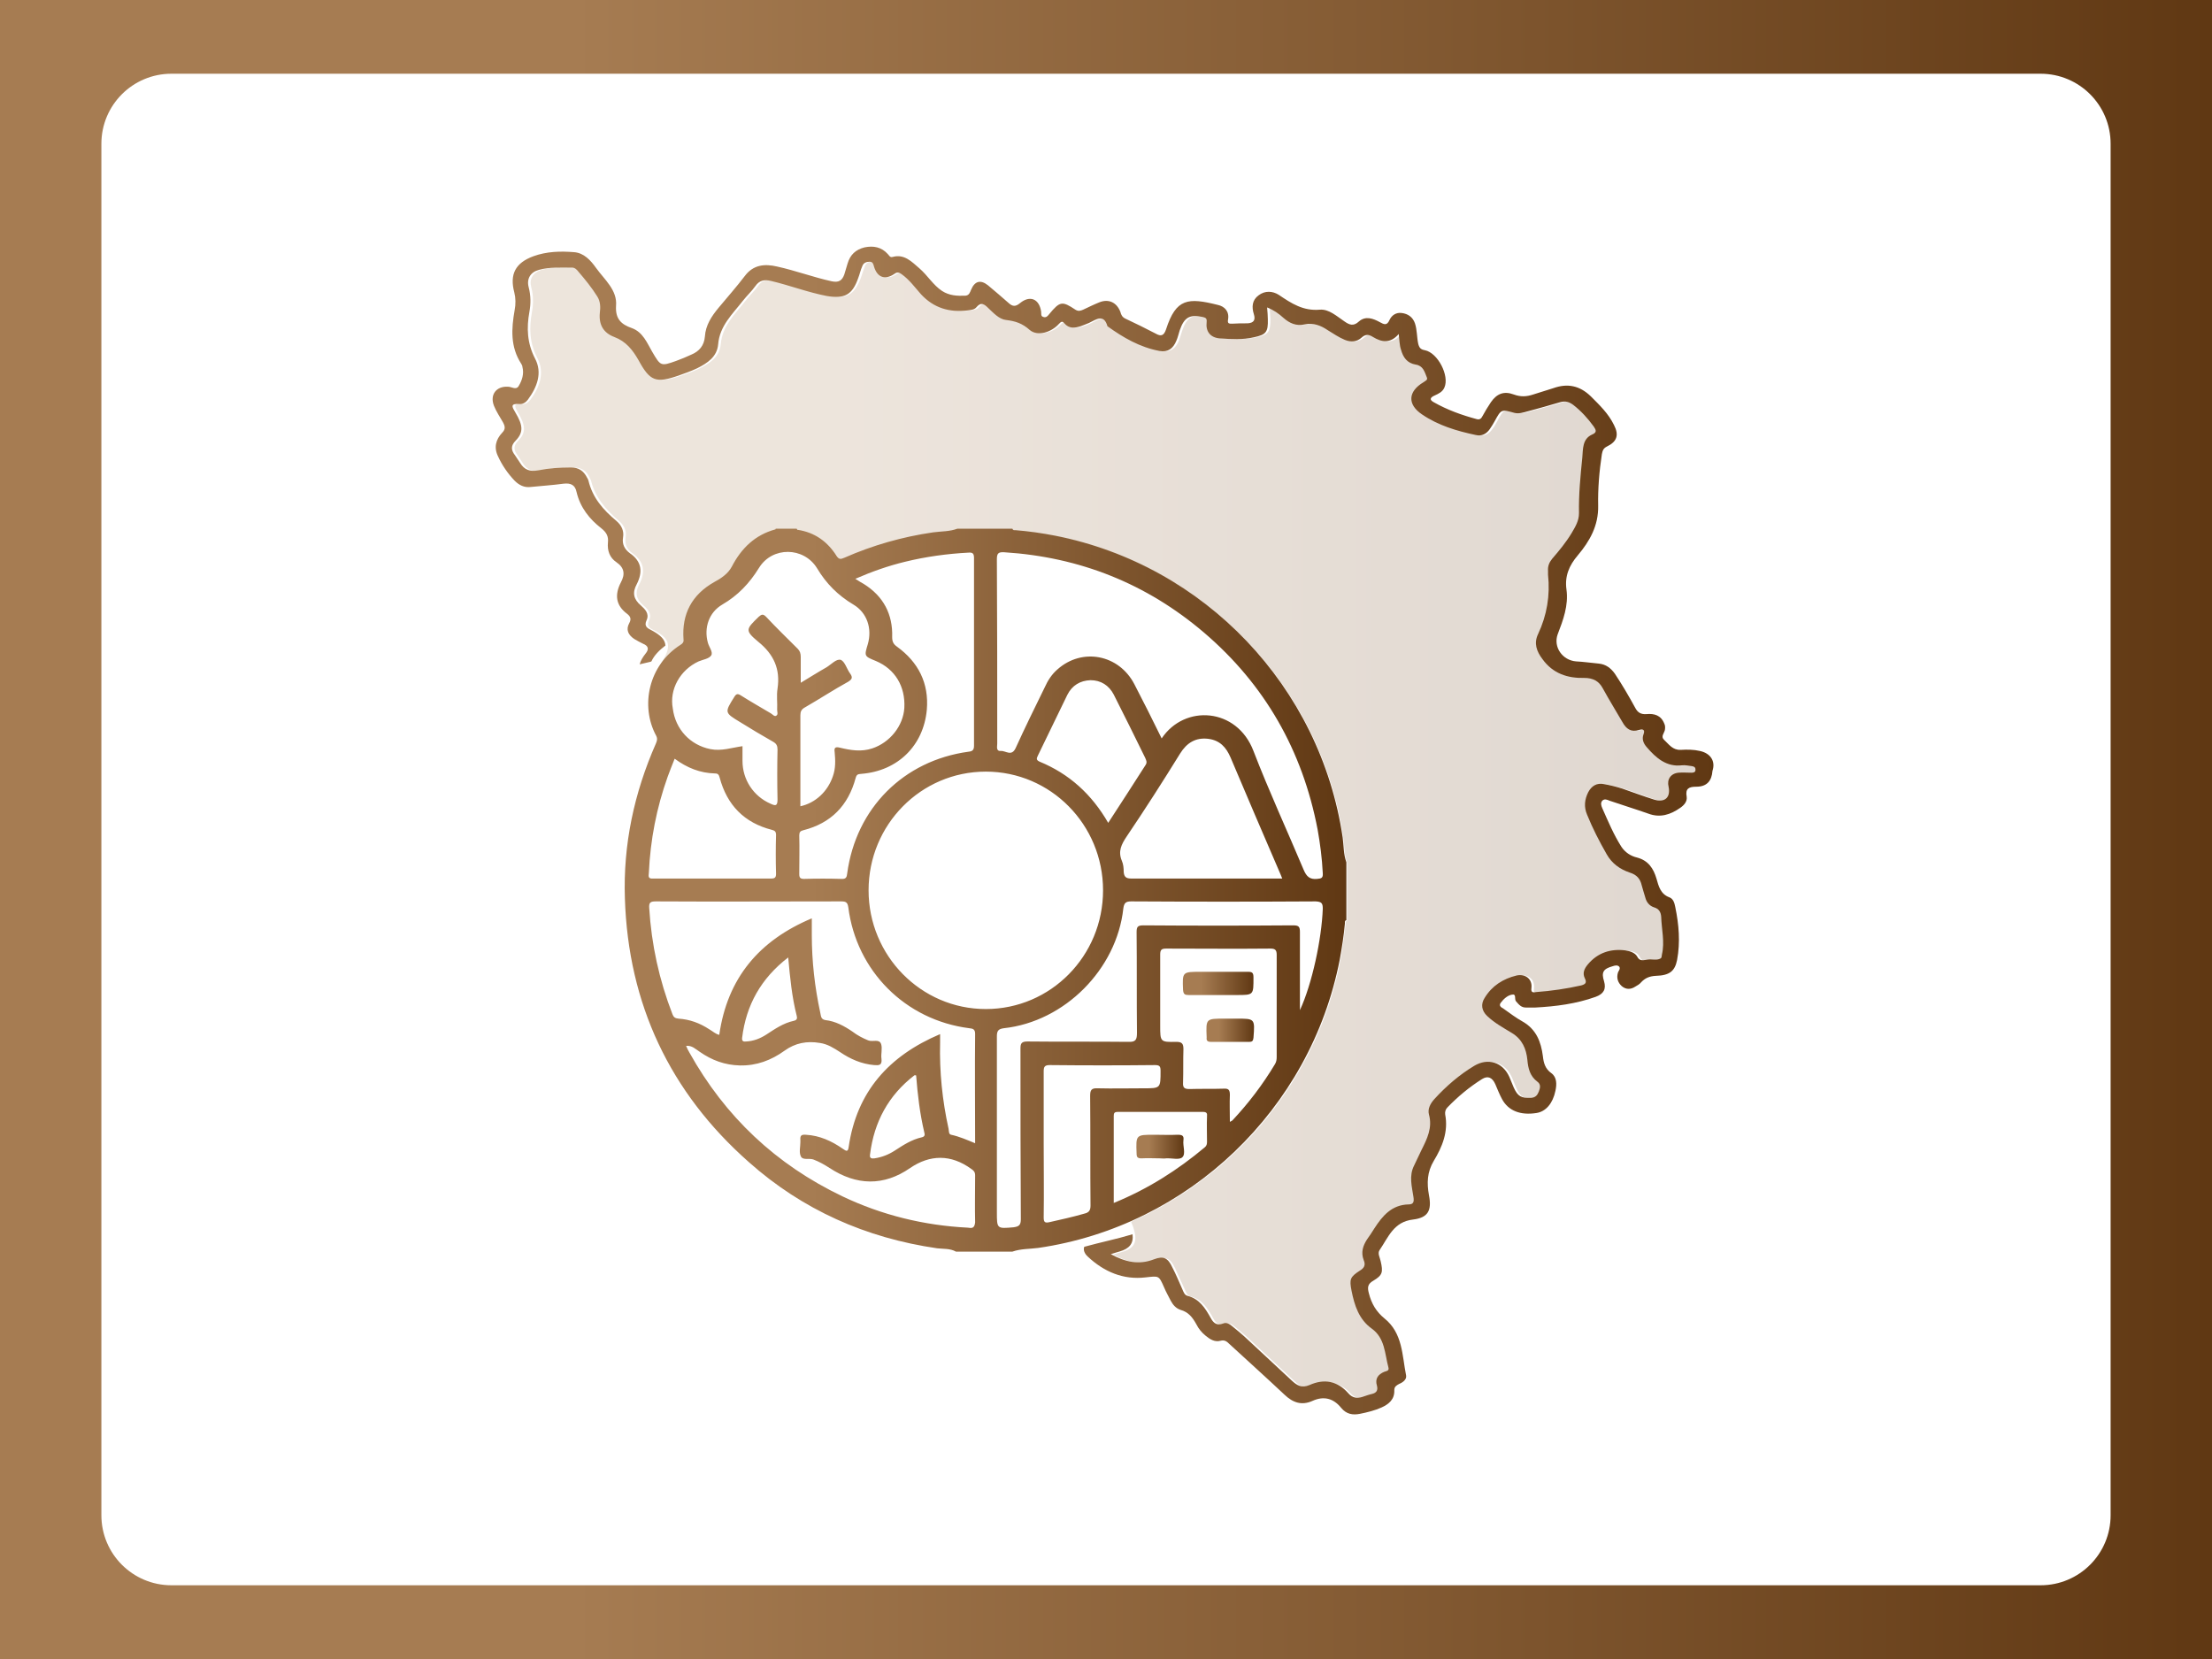 <?xml version="1.0" encoding="utf-8"?>
<!-- Generator: Adobe Illustrator 27.0.0, SVG Export Plug-In . SVG Version: 6.00 Build 0)  -->
<svg version="1.1" id="Layer_1" xmlns="http://www.w3.org/2000/svg" xmlns:xlink="http://www.w3.org/1999/xlink" x="0px" y="0px"
	 viewBox="0 0 600 450" style="enable-background:new 0 0 600 450;" xml:space="preserve">
<rect x="0" y="0" width="600" height="450" fill="#333333" stroke="none"/>
<style type="text/css">
	.st0{fill:url(#SVGID_1_);}
	.st1{fill:#FFFFFF;}
	.st2{fill:url(#SVGID_00000093897378104692106940000010006593647148018580_);}
	.st3{fill:url(#SVGID_00000044166451269269932860000006316827217850315455_);}
	.st4{fill:url(#SVGID_00000072991757183226097700000013574822474998982546_);}
	.st5{fill:url(#SVGID_00000056422781470433703150000007677483179118524578_);}
	.st6{fill:url(#SVGID_00000180362156140271554270000003694824430168282756_);}
	.st7{opacity:0.2;fill:url(#SVGID_00000081633197180350856540000000846711597947525806_);}
</style>
<g>
	
		<linearGradient id="SVGID_1_" gradientUnits="userSpaceOnUse" x1="-1.220405e-05" y1="225" x2="600" y2="225" gradientTransform="matrix(1 0 0 -1 0 450)">
		<stop  offset="0.259" style="stop-color:#A67C52"/>
		<stop  offset="1" style="stop-color:#603813"/>
	</linearGradient>
	<rect x="0" y="0" class="st0" width="600" height="450"/>
	<path class="st1" d="M553.5,430h-507c-10.5,0-19-8.5-19-19V39c0-10.5,8.5-19,19-19h507c10.5,0,19,8.5,19,19v372
		C572.5,421.5,564,430,553.5,430z"/>
	<g>
		<g>
			
				<linearGradient id="SVGID_00000147927945712916158770000006283081693760814008_" gradientUnits="userSpaceOnUse" x1="320.94" y1="266.777" x2="340.048" y2="266.777">
				<stop  offset="0.259" style="stop-color:#A67C52"/>
				<stop  offset="1" style="stop-color:#603813"/>
			</linearGradient>
			<path style="fill:url(#SVGID_00000147927945712916158770000006283081693760814008_);" d="M330.6,269.9c-2.7,0-5.5,0-8.2,0
				c-1,0-1.4-0.2-1.5-1.4c-0.2-4.9-0.2-4.9,4.8-4.9c4.3,0,8.5,0,12.8,0c1.1,0,1.5,0.2,1.5,1.5c0,4.8,0.1,4.8-4.6,4.8
				C333.8,269.9,332.2,269.9,330.6,269.9z"/>
			
				<linearGradient id="SVGID_00000075873210768175434970000002333758203448342447_" gradientUnits="userSpaceOnUse" x1="327.304" y1="279.437" x2="340.167" y2="279.437">
				<stop  offset="0.259" style="stop-color:#A67C52"/>
				<stop  offset="1" style="stop-color:#603813"/>
			</linearGradient>
			<path style="fill:url(#SVGID_00000075873210768175434970000002333758203448342447_);" d="M333.9,276.3c0.5,0,1,0,1.5,0
				c5,0,5,0,4.6,5.2c-0.1,0.8-0.3,1.1-1.1,1.1c-3.5,0-7,0-10.5,0c-0.8,0-1.2-0.3-1.1-1.1c0-0.1,0-0.1,0-0.2c-0.2-5-0.2-5,4.8-5
				C332.7,276.3,333.3,276.3,333.9,276.3z"/>
			
				<linearGradient id="SVGID_00000027602351910897861280000000399293414367585459_" gradientUnits="userSpaceOnUse" x1="308.304" y1="311.118" x2="321.213" y2="311.118">
				<stop  offset="0.259" style="stop-color:#A67C52"/>
				<stop  offset="1" style="stop-color:#603813"/>
			</linearGradient>
			<path style="fill:url(#SVGID_00000027602351910897861280000000399293414367585459_);" d="M314.6,314.2c-1.7,0-3.3-0.1-5,0
				c-1,0-1.3-0.3-1.3-1.3c-0.2-5.1-0.2-5.1,4.8-5.1c2.1,0,4.2,0.1,6.3,0c1.2,0,1.8,0.2,1.6,1.5c-0.2,1.6,0.7,3.7-0.3,4.6
				c-0.8,0.8-2.9,0.2-4.4,0.3C315.7,314.3,315.2,314.2,314.6,314.2z"/>
		</g>
		
			<linearGradient id="SVGID_00000163064051835997627390000001984418341367424904_" gradientUnits="userSpaceOnUse" x1="169.484" y1="241.478" x2="365.254" y2="241.478">
			<stop  offset="0.259" style="stop-color:#A67C52"/>
			<stop  offset="1" style="stop-color:#603813"/>
		</linearGradient>
		<path style="fill:url(#SVGID_00000163064051835997627390000001984418341367424904_);" d="M364.2,227.2c-6-40.9-37.4-73.9-78-81.9
			c-3.6-0.7-7.1-1.2-10.8-1.5c-0.3,0-0.6,0.1-0.8-0.4c-5,0-9.9,0-14.9,0c-2.1,0.8-4.4,0.7-6.6,1c-8.3,1.2-16.4,3.5-24.1,6.9
			c-0.8,0.3-1.3,0.6-2-0.4c-2.5-4-6-6.5-10.7-7.2c-0.1,0-0.1-0.2-0.2-0.3c-1.9,0-3.8,0-5.7,0c0,0.1,0,0.2-0.1,0.2
			c-5.5,1.5-9.2,5.1-11.8,10.1c-1,1.9-2.9,3.2-4.8,4.2c-6,3.4-8.8,8.6-8.3,15.5c0.1,0.8-0.2,1.1-0.8,1.5c-8.7,5.5-11,16.6-6.6,24.7
			c0.4,0.8,0.2,1.4-0.1,2.1c-5.9,13.4-8.9,27.4-8.4,42c0.9,28.6,12.2,52.6,33.6,71.5c14.6,13,31.8,20.6,51.1,23.4
			c1.7,0.2,3.5,0,5.1,0.9c5.1,0,10.2,0,15.3,0c2.3-0.8,4.7-0.7,7-1c40.8-5.9,73.9-37.6,81.8-78.2c0.6-3.3,1.1-6.5,1.4-9.8
			c0-0.3-0.1-0.8,0.4-0.9c0-5.2,0-10.5,0-15.7C364.4,231.7,364.5,229.4,364.2,227.2z M245.4,152.4c5.7-1.4,11.5-2.2,17.3-2.5
			c1.2-0.1,1.5,0.3,1.5,1.5c0,17,0,34,0,50.9c0,1.2-0.5,1.5-1.5,1.6c-17.6,2.4-30.5,15.3-32.9,33c-0.1,1-0.3,1.6-1.6,1.5
			c-3.4-0.1-6.8-0.1-10.1,0c-1,0-1.3-0.3-1.3-1.3c0-3.5,0.1-7,0-10.5c0-0.9,0.3-1.2,1.1-1.4c7.5-1.9,12.2-6.7,14.2-14.2
			c0.3-1.1,0.8-1,1.6-1.1c9.8-0.8,16.8-7.6,17.7-17.4c0.6-7.2-2.3-12.9-8.1-17.1c-1-0.7-1.3-1.4-1.3-2.6c0.2-6.2-2.4-11.1-7.7-14.4
			c-0.7-0.4-1.4-0.8-2.3-1.4C236.6,155,240.9,153.5,245.4,152.4z M189.5,179.4c1.2-0.5,2.8-0.7,3.4-1.6c0.6-0.9-0.6-2.3-0.9-3.5
			c-1.1-4,0.3-8.2,3.9-10.3c4.3-2.5,7.4-5.8,10-10c3.6-5.8,12.1-5.7,15.7,0.1c2.5,4.2,5.7,7.4,9.9,9.9c3.7,2.2,5.1,6.5,3.9,10.7
			c-1,3.3-1,3.3,2.2,4.6c5.2,2.2,8,6.9,7.7,12.7c-0.3,4.9-3.9,9.4-8.7,11c-3,1-5.9,0.5-8.8-0.2c-1.2-0.3-1.6,0-1.4,1.2
			c0.2,2.2,0.3,4.4-0.5,6.6c-1.4,4.1-4.7,7.2-8.8,8.1c0-1.5,0-2.9,0-4.4c0-6.8,0-13.5,0-20.3c0-1,0.3-1.6,1.2-2.1
			c4-2.3,7.8-4.8,11.8-7c1.1-0.7,1.2-1.2,0.5-2.2c-0.9-1.2-1.4-3.2-2.5-3.7c-1.2-0.4-2.6,1.2-3.9,2c-2.3,1.3-4.5,2.7-7,4.2
			c0-2.5,0-4.7,0-7c0-0.9-0.2-1.6-0.8-2.2c-2.9-2.9-5.8-5.7-8.6-8.7c-0.8-0.8-1.2-0.7-2,0c-3.5,3.4-3.8,3.7-0.1,6.8
			c4.2,3.4,6,7.4,5.2,12.7c-0.3,1.9,0,3.8-0.1,5.7c0,0.6,0.3,1.3-0.2,1.6c-0.5,0.4-1-0.3-1.5-0.6c-2.7-1.6-5.5-3.2-8.2-4.9
			c-0.8-0.5-1.2-0.4-1.7,0.4c-2.7,4.3-2.7,4.3,1.6,6.9c2.9,1.8,5.9,3.6,8.9,5.3c0.9,0.5,1.2,1.1,1.2,2.1c-0.1,4.5-0.1,9.1,0,13.6
			c0,1.8-0.6,1.7-1.9,1.1c-4.6-2-7.6-6.5-7.6-11.6c0-1.3,0-2.7,0-4c-2.9,0.4-5.7,1.4-8.7,0.8c-5.5-1.1-9.5-5.4-10.2-11
			C181.5,187,184.5,181.7,189.5,179.4z M176,236.8c0.4-9,2.1-17.7,5.1-26.1c0.6-1.6,1.2-3.2,1.9-4.9c3.4,2.5,6.9,3.9,11,4
			c0.8,0,1,0.4,1.2,1.1c2,7.5,6.7,12.3,14.2,14.2c0.8,0.2,1.1,0.5,1.1,1.4c-0.1,3.5-0.1,7,0,10.5c0,1-0.3,1.3-1.3,1.3
			c-10.7,0-21.4,0-32.1,0C175.8,238.4,175.9,237.7,176,236.8z M262.5,333c-11.9-0.6-23.3-3.4-34-8.5c-18-8.6-31.8-21.6-41.5-39
			c-0.3-0.5-0.6-1.1-0.9-1.8c1.6-0.2,2.6,0.9,3.7,1.6c3.3,2.3,6.8,3.6,10.9,3.7c4.5,0.1,8.5-1.4,12.1-4c2.9-2.1,6.1-2.7,9.6-2.1
			c2.1,0.3,3.8,1.4,5.5,2.5c2.8,1.9,5.8,3.2,9.2,3.5c1.3,0.1,2.2,0.1,2-1.7c-0.2-1.3,0.3-2.8-0.1-4c-0.5-1.5-2.3-0.5-3.5-1
			c-1.5-0.6-3-1.4-4.3-2.4c-2.2-1.5-4.6-2.8-7.3-3.1c-1.3-0.2-1.2-1.2-1.4-2c-1.5-6.9-2.3-14-2.3-21.1c0-1.4,0-2.9,0-4.5
			c-14.3,6-22.9,16.2-25.1,31.6c-1-0.2-1.8-1-2.7-1.5c-2.6-1.7-5.3-2.7-8.4-2.9c-0.9-0.1-1.3-0.4-1.6-1.2
			c-3.6-9.3-5.7-18.9-6.3-28.8c-0.1-1.5,0.3-1.8,1.8-1.8c16.8,0.1,33.5,0,50.3,0c1.3,0,1.7,0.3,1.9,1.6
			c2.2,17.3,15.5,30.6,32.8,32.8c0.9,0.1,1.6,0.2,1.6,1.5c-0.1,9.8,0,19.7,0,29.7c-2.2-0.9-4.2-1.8-6.5-2.3
			c-0.7-0.1-0.6-1.1-0.7-1.6c-1.7-7.7-2.5-15.5-2.3-23.4c0-0.7,0-1.4,0-2.3c-13.9,5.9-22.6,15.6-24.8,30.6c-0.2,1.7-0.9,0.9-1.6,0.5
			c-3-2.1-6.3-3.6-10-3.8c-1.2-0.1-1.6,0.2-1.5,1.4c0,0.2,0,0.4,0,0.6c0,1.3-0.4,2.7,0.1,3.8c0.5,1.2,2.2,0.5,3.4,0.9
			c1.6,0.6,3,1.4,4.4,2.3c7.3,4.8,14.7,5,21.9,0c5.3-3.6,11-3.8,16.6,0.3c0.6,0.4,1,0.8,1,1.7c0,4.3-0.1,8.6,0,12.8
			C264.3,333.4,263.4,333.1,262.5,333z M201.3,281.5c1.1-8.9,5.1-16.1,12.5-21.8c0.5,5.5,1,10.7,2.3,15.8c0.2,0.7,0.1,1.2-0.8,1.4
			c-2.8,0.6-5.1,2.2-7.4,3.7c-1.7,1.1-3.5,1.8-5.5,1.9C201.6,282.6,201.2,282.4,201.3,281.5z M250,308.5c-2.7,0.6-5,2.1-7.3,3.6
			c-1.7,1.1-3.5,1.8-5.5,2.1c-0.8,0.1-1.4,0-1.2-1.1c1.1-8.8,5-16,12-21.4c0.1-0.1,0.3,0,0.5,0c0.4,5.2,1,10.3,2.2,15.4
			C250.9,307.8,250.9,308.3,250,308.5z M235.6,241.5c0-17.8,14.2-32.2,31.8-32.2s31.8,14.4,31.8,32.2c0,17.8-14.2,32.2-31.8,32.2
			S235.6,259.2,235.6,241.5z M310.8,207.4c-3.3,5.2-6.7,10.4-10.2,15.8c-4.5-7.8-10.6-13.3-18.6-16.6c-0.9-0.4-0.9-0.8-0.5-1.6
			c2.7-5.5,5.3-11,8-16.5c1.3-2.6,3.5-3.9,6.3-4c2.8,0,5,1.4,6.3,3.9c2.9,5.7,5.7,11.4,8.5,17.1
			C310.9,206.2,311.2,206.7,310.8,207.4z M320.1,204.4c1.8-2.9,4.2-4.4,7.6-4c3.2,0.4,4.9,2.3,6.1,5.1c4.4,10.4,8.8,20.7,13.3,31.1
			c0.2,0.5,0.4,0.9,0.7,1.7c-3.6,0-6.9,0-10.2,0c-10.3,0-20.5,0-30.8,0c-1.4,0-1.9-0.5-2-1.8c0-1-0.1-2.1-0.5-3
			c-1.1-2.6-0.1-4.5,1.3-6.6C310.6,219.5,315.4,212,320.1,204.4z M295.7,297.3c0.1,9.9,0,19.8,0.1,29.7c0,1.3-0.4,1.9-1.7,2.2
			c-3.1,0.9-6.3,1.6-9.4,2.3c-1.3,0.3-1.6,0-1.6-1.3c0.1-6.6,0-13.3,0-19.9c0-6.6,0-13.1,0-19.7c0-1.3,0.3-1.7,1.7-1.7
			c9.5,0.1,19,0.1,28.5,0c1.3,0,1.5,0.4,1.5,1.6c0,4.7,0,4.7-4.6,4.7c-4.1,0-8.3,0.1-12.4,0C296,295.1,295.7,295.7,295.7,297.3z
			 M327.4,309.7c0,0.6-0.1,1.1-0.6,1.5c-7.4,6.2-15.4,11.3-24.7,15.1c0-8.1,0-15.8,0-23.6c0-0.8,0.2-1.1,1.1-1.1
			c7.7,0,15.4,0,23.1,0c1,0,1.2,0.4,1.1,1.2C327.3,305.1,327.4,307.4,327.4,309.7z M346.3,286.7c0,0.7-0.1,1.4-0.5,2
			c-3.3,5.5-7.1,10.5-11.5,15.2c-0.1,0.1-0.3,0.2-0.7,0.4c0-2.6-0.1-5,0-7.3c0-1.3-0.3-1.8-1.7-1.7c-3.1,0.1-6.1,0-9.2,0.1
			c-1.4,0-1.9-0.3-1.8-1.8c0.1-3,0-6,0.1-9c0-1.4-0.3-2-1.9-2c-4.4,0.1-4.4,0-4.4-4.4c0-6.4,0-12.9,0-19.3c0-1.3,0.4-1.6,1.6-1.6
			c9.4,0,18.8,0.1,28.3,0c1.3,0,1.7,0.4,1.7,1.7C346.3,268.2,346.3,277.4,346.3,286.7z M358.8,246.5c-0.3,8.2-2.9,20.4-6.2,27.5
			c0-7.1,0-14.2,0-21.2c0-1.4-0.3-1.8-1.8-1.8c-13.6,0.1-27.1,0.1-40.7,0c-1.6,0-1.8,0.5-1.8,1.9c0.1,9.1,0,18.1,0.1,27.2
			c0,1.9-0.3,2.6-2.4,2.5c-9.1-0.1-18.2,0-27.3-0.1c-1.6,0-1.9,0.5-1.9,1.9c0,15.4,0,30.9,0.1,46.3c0,1.6-0.5,2-2,2.2
			c-4.5,0.4-4.5,0.4-4.5-4.1c0-15.9,0-31.8,0-47.7c0-1.5,0.4-2,1.9-2.2c16.5-1.8,30.6-16,32.4-32.5c0.2-1.4,0.6-1.9,2.1-1.9
			c16.7,0.1,33.4,0.1,50.1,0C358.5,244.6,358.8,245,358.8,246.5z M357.3,238.4c-2,0.2-2.9-0.6-3.7-2.5c-4.5-10.7-9.4-21.3-13.6-32.2
			c-4.5-11.8-18.7-12.7-24.9-3.4c-2.5-5.1-4.9-9.9-7.4-14.7c-4.2-8.1-14.2-10-20.9-4c-1.5,1.3-2.6,3-3.4,4.8
			c-2.7,5.5-5.4,11-7.9,16.5c-1.1,2.4-2.7,0.7-4,0.8c-1.4,0.1-1-1.2-1-2c0-16.7,0-33.3-0.1-50c0-1.6,0.4-2,2-1.9
			c20.5,1.3,38.6,8.5,54.2,21.8c16.5,14.1,26.7,32,30.8,53.4c0.7,3.9,1.2,7.8,1.4,11.8C358.9,238.1,358.5,238.3,357.3,238.4z"/>
	</g>
	<g>
		
			<linearGradient id="SVGID_00000153696005461141184400000015795215710050070170_" gradientUnits="userSpaceOnUse" x1="134.024" y1="225.2" x2="465.176" y2="225.2">
			<stop  offset="0.259" style="stop-color:#A67C52"/>
			<stop  offset="1" style="stop-color:#603813"/>
		</linearGradient>
		<path style="fill:url(#SVGID_00000153696005461141184400000015795215710050070170_);" d="M461.1,203.7c-1.7-0.4-3.5-0.4-5.2-0.3
			c-2.2,0.1-3.2-1.5-4.5-2.7c-1-0.9,0-1.8,0.2-2.7c0.1-0.7,0.1-1.2-0.2-1.8c-0.9-2.2-2.7-2.7-4.8-2.5c-1.5,0.1-2.4-0.4-3.1-1.8
			c-1.7-3.1-3.5-6.2-5.5-9.2c-1.1-1.5-2.4-2.5-4.3-2.7c-2.1-0.2-4.2-0.5-6.2-0.6c-3.7-0.3-6.2-3.9-5-7.3c1.5-3.9,3-7.9,2.4-12.2
			c-0.5-3.6,0.7-6.5,3.1-9.3c3.2-3.8,5.6-8,5.5-13.4c-0.1-4.6,0.3-9.4,1-14c0.2-1,0.4-1.6,1.4-2.1c2.7-1.3,3.3-3.1,1.9-5.8
			c-1.5-3.1-3.9-5.4-6.3-7.8c-3-2.9-6.3-3.6-10.2-2.2c-1.8,0.6-3.6,1.1-5.4,1.7c-1.8,0.6-3.4,0.7-5.3,0c-2.7-1-4.6-0.2-6.2,2.1
			c-0.8,1.2-1.6,2.5-2.3,3.8c-0.3,0.6-0.7,1-1.5,0.8c-4.1-1.1-8-2.5-11.7-4.6c-1.3-0.7-0.9-1.3,0.2-1.8c1.1-0.5,2.2-1,2.7-2.2
			c1.4-3.2-1.8-9.4-5.3-10.1c-1.1-0.2-1.5-0.6-1.8-1.7c-0.4-1.8-0.3-3.8-0.9-5.6c-0.6-1.7-1.9-2.6-3.6-2.8c-1.5-0.2-2.7,0.6-3.3,1.9
			c-0.7,1.6-1.5,1.2-2.6,0.6c-1.8-1-3.9-1.8-5.7-0.2c-1.5,1.4-2.6,0.9-3.9,0c-2.1-1.4-4.2-3.4-6.7-3.2c-4.5,0.4-7.7-1.7-11.1-4
			c-1.7-1.1-3.8-1.2-5.5,0.1c-1.8,1.3-1.9,3.2-1.3,5.1c0.5,1.6,0,2.4-1.7,2.5c-1.4,0-2.8,0-4.2,0.1c-0.8,0-1.3,0-1.1-1.1
			c0.4-2.2-0.9-3.6-2.8-4c-8-2-11.3-1.8-14,6.6c-0.6,1.8-1.4,2-2.8,1.2c-2.7-1.4-5.5-2.8-8.3-4.1c-0.8-0.4-1.1-1-1.3-1.8
			c-1-2.6-3.2-3.6-5.7-2.6c-1.5,0.6-2.9,1.3-4.4,2c-0.7,0.3-1.3,0.5-2.1,0c-3.6-2.4-4.2-2.3-7.1,1.2c-0.4,0.5-0.8,1-1.5,0.8
			c-0.9-0.2-0.6-0.9-0.7-1.5c-0.5-3.4-3-4.5-5.7-2.3c-1.2,1-2,1-3.1,0c-1.8-1.6-3.7-3.2-5.6-4.8c-2-1.6-3.6-1.2-4.6,1.2
			c-0.3,0.7-0.5,1.5-1.5,1.6c-2.3,0.1-4.4,0-6.4-1.3c-2.4-1.6-3.9-4.2-6.1-6.1c-2.1-1.8-4.1-4-7.3-3.1c-0.7,0.2-0.9-0.4-1.3-0.8
			c-1.7-1.9-3.9-2.3-6.3-1.8c-2.4,0.6-3.9,2-4.6,4.4c-0.3,1-0.6,2-0.9,3c-0.6,1.6-1.5,2.2-3.4,1.8c-5-1.1-9.8-2.9-14.8-4
			c-3.4-0.8-6.5-0.5-8.8,2.6c-2.2,2.9-4.7,5.7-7.1,8.6c-1.9,2.3-3.5,4.7-3.7,7.8c-0.2,2.4-1.5,4-3.7,4.9c-1.3,0.6-2.7,1.2-4.1,1.7
			c-4.2,1.5-4.2,1.4-6.5-2.5c-1.4-2.4-2.5-5.3-5.5-6.4c-2.9-1-4.5-2.5-4.3-6c0.4-4.3-3.1-7.1-5.4-10.3c-1.5-2.1-3.3-4.1-6-4.3
			c-3.7-0.3-7.4-0.2-11,1.1c-4.9,1.8-6.5,4.9-5.2,9.8c0.4,1.6,0.4,3.2,0.1,4.8c-0.9,5.1-1.2,10,1.8,14.6c0.1,0.2,0.3,0.5,0.3,0.8
			c0.5,1.9-0.1,3.7-1,5.2c-0.7,1.2-1.9,0.2-2.9,0.2c-3.2-0.2-5,2.2-3.8,5.2c0.6,1.5,1.6,3,2.4,4.4c0.6,1.1,0.8,1.9-0.2,2.9
			c-1.7,1.8-2.3,4-1.1,6.4c1.1,2.4,2.6,4.6,4.5,6.6c1.2,1.2,2.6,1.9,4.3,1.7c3-0.3,6-0.5,9-0.9c1.9-0.2,3.1,0.3,3.5,2.3
			c1,4.2,3.5,7.3,6.7,9.8c1.4,1.1,2,2.2,1.8,3.9c-0.2,2.2,0.5,4.1,2.3,5.3c2.2,1.5,2.4,3.3,1.2,5.5c-1.7,3.3-1.4,6.2,1.7,8.5
			c0.9,0.7,1.2,1.4,0.6,2.5c-1,1.8-0.3,3.2,1.3,4.3c0.8,0.5,1.6,0.9,2.4,1.3c1.5,0.6,1.7,1.5,0.7,2.7c-0.7,0.9-1.3,1.8-1.6,2.9
			c1-0.2,2-0.5,3-0.7c0,0,0,0,0,0c0,0,0.1,0,0.1-0.1c0,0,0.1,0,0.1,0c0.7-1.6,2.2-3.1,3.8-4.3c-0.1-1.6-1.3-2.8-3.7-4.1
			c-1.2-0.6-2.2-1.1-1.4-2.8c0.8-1.8-0.5-3-1.6-4c-2-1.7-2.3-3.5-1.1-5.7c1.7-3.3,1.4-6.2-1.8-8.4c-1.5-1.1-2.2-2.5-1.9-4.3
			c0.3-1.8-0.4-3.3-1.8-4.5c-3.6-3-6.5-6.3-7.6-11c-0.1-0.3-0.2-0.5-0.4-0.8c-0.9-1.8-2.3-2.7-4.3-2.7c-3,0-6,0.2-9,0.8
			c-2.2,0.4-3.7-0.2-4.8-2c-0.5-0.7-0.9-1.4-1.4-2.1c-1.1-1.4-1.2-2.6,0.2-4c2.1-2.2,2-4.1-0.1-7.6c-0.9-1.5-1.5-2.5,1.1-2.3
			c0.9,0.1,1.8-0.5,2.3-1.2c2.5-3.4,4-7.3,1.9-11.2c-2.1-4.1-2.3-8.2-1.5-12.6c0.4-2.2,0.4-4.4-0.2-6.7c-0.6-2.3,0.5-4.1,2.8-4.7
			c2.9-0.8,6-0.6,9-0.6c0.8,0,1.3,0.6,1.7,1.1c1.8,2.1,3.6,4.3,5.1,6.7c0.9,1.4,0.9,3,0.7,4.5c-0.3,3.2,1,5.4,3.9,6.5
			c3.2,1.2,5,3.5,6.6,6.3c3.1,5.7,4.7,6.3,10.8,4.2c1.7-0.6,3.4-1.2,5.1-2c2.8-1.4,5.4-3.1,5.7-6.5c0.4-5,3.9-8.2,6.7-11.8
			c1.1-1.4,2.4-2.6,3.4-4c1.1-1.6,2.5-1.8,4.2-1.4c5.1,1.2,10,3.1,15.2,4.1c4.8,0.8,6.9-0.3,8.5-4.9c0.4-1,0.6-2.1,1.1-3.2
			c0.3-0.9,1.1-1.2,2-1.2c0.9,0,1,0.7,1.2,1.4c0.9,2.9,3,3.6,5.5,1.9c0.8-0.6,1.3-0.4,2,0.1c2.1,1.5,3.6,3.6,5.2,5.4
			c3.5,3.8,7.8,5,12.7,4.4c0.8-0.1,1.8-0.2,2.3-0.8c1.3-1.6,2.2-0.9,3.3,0.2c1.4,1.3,2.9,3,4.8,3.2c2.5,0.3,4.4,0.9,6.4,2.7
			c2.1,1.8,5.8,0.7,7.9-1.6c0.5-0.5,0.9-1,1.5-0.2c1.3,1.5,2.8,1.3,4.4,0.8c0.8-0.3,1.6-0.6,2.3-0.9c1.9-0.9,4-2.6,5,0.9
			c4.3,3.1,8.8,5.7,14.1,6.7c2.3,0.4,3.7-0.6,4.6-2.8c0.4-0.9,0.6-1.9,0.9-2.8c1.2-3.5,2.7-4.4,6.3-3.6c0.8,0.2,1.1,0.4,1,1.4
			c-0.3,2.5,1,4.2,3.6,4.4c3.1,0.2,6.2,0.4,9.2-0.3c3.3-0.7,3.9-1.4,3.8-4.9c0-1-0.1-1.9-0.2-3.2c1.8,0.7,3.2,1.7,4.4,2.8
			c1.7,1.5,3.5,2.3,5.8,1.8c2.4-0.5,4.4,0.3,6.3,1.6c1.5,0.9,2.9,1.9,4.6,2.6c1.7,0.7,3.3,0.5,4.5-0.6c1.1-1,2-0.9,3.1-0.2
			c2.3,1.4,4.7,1.9,7-0.8c0.2,1.6,0.2,3,0.6,4.2c0.6,2.2,1.7,3.7,4,4.1c2,0.3,2.4,1.9,3,3.4c0.4,0.8-0.4,1-0.9,1.4
			c-4.2,2.5-4.4,6-0.4,8.7c4.4,3,9.4,4.5,14.6,5.6c1.6,0.4,2.9-0.3,3.8-1.6c0.5-0.7,0.9-1.4,1.3-2.1c1.8-3.3,1.8-3.3,5.4-2.3
			c1.2,0.3,2.4-0.1,3.5-0.4c3-0.8,5.9-1.6,8.9-2.5c1.4-0.4,2.4-0.1,3.5,0.7c2.2,1.7,4,3.7,5.6,5.9c0.6,0.9,1,1.6-0.5,2.2
			c-2.6,1.2-2.4,3.9-2.6,6.2c-0.5,5-1,10-0.9,15.1c0,2.1-1,3.7-2,5.4c-1.5,2.5-3.4,4.8-5.3,7c-0.8,1-1.2,2-1.1,3.3c0,0.3,0,0.7,0,1
			c0.6,5.6-0.3,11-2.7,16.1c-1.2,2.5-0.4,4.7,1.2,6.8c2.8,3.9,6.8,5.2,11.3,5.1c2.4,0,4,0.8,5.1,2.9c1.7,3.1,3.5,6,5.3,9.1
			c1,1.8,2.3,2.8,4.5,2.1c1-0.3,1.7-0.1,1.2,1.2c-0.5,1.3,0,2.5,0.9,3.5c2.5,2.9,5.3,5.4,9.6,4.9c0.8-0.1,1.7,0.1,2.5,0.2
			c0.6,0.1,1.1,0.2,1.1,1c0,0.8-0.7,0.8-1.2,0.8c-1.1,0-2.2-0.1-3.4,0c-2.1,0.2-3.2,1.8-2.7,3.8c0.6,2.9-1,4.4-3.9,3.5
			c-2.9-0.9-5.8-2-8.7-3c-1.6-0.5-3.2-0.9-4.9-1.2c-2-0.4-3.4,0.5-4.3,2.2c-1,2-1.2,4-0.3,6.1c1.5,3.7,3.3,7.2,5.3,10.7
			c1.4,2.5,3.6,4.1,6.3,5c1.9,0.6,2.8,1.7,3.2,3.4c0.3,1.2,0.7,2.3,1,3.4c0.3,1.2,1.1,2.2,2.3,2.6c1.4,0.4,1.9,1.3,2,2.6
			c0.1,3.4,1,6.8,0.2,10.2c-0.1,0.4,0,0.9-0.4,1.1c-1.1,0.6-2.3,0.1-3.5,0.3c-1,0.1-2.1,0.6-2.8-0.8c-0.6-1.1-2-1.5-3.2-1.7
			c-4-0.5-7.5,0.6-10.2,3.8c-1,1.2-1.5,2.4-0.8,3.8c0.6,1.2,0.1,1.6-1,1.9c-4,0.9-8.1,1.5-12.2,1.8c-0.7,0.1-1.5,0.3-1.3-1.1
			c0.3-2.4-1.6-3.9-4-3.4c-3.7,0.9-6.7,2.8-8.7,6.1c-1.1,1.7-0.8,3.5,0.7,4.9c2,1.9,4.4,3.2,6.7,4.6c2.8,1.7,3.9,4.3,4.2,7.3
			c0.2,2.3,0.7,4.4,2.7,5.9c1,0.7,0.8,1.7,0.4,2.7c-0.4,1-0.9,1.6-2.1,1.7c-2.7,0.1-3.6-0.4-4.7-2.8c-0.4-1-0.8-1.9-1.2-2.9
			c-1.8-4-5.8-5.2-9.5-3c-4,2.4-7.6,5.5-10.8,9c-1.1,1.2-1.9,2.7-1.5,4.2c1,3.6-0.5,6.6-2,9.6c-0.7,1.4-1.3,2.8-2,4.2
			c-1.5,2.9-0.6,5.8-0.2,8.6c0.2,1.3,0,2-1.3,2c-4.6,0.1-7.1,3.1-9.3,6.5c-0.6,1-1.3,2-2,3c-1.1,1.7-1.7,3.5-0.9,5.6
			c0.6,1.4,0.1,2.2-1.1,2.9c-2.6,1.7-2.8,2.3-2.2,5.4c0.8,4,2,7.8,5.5,10.3c3.6,2.6,3.5,6.8,4.5,10.5c0.3,1-0.6,1-1.1,1.2
			c-1.7,0.7-2.6,1.9-2,3.8c0.3,1.2-0.1,1.9-1.3,2.2c-0.9,0.2-1.7,0.5-2.6,0.8c-1.5,0.5-2.8,0.3-3.9-1c-2.9-3.3-6.5-4-10.5-2.2
			c-2.1,0.9-3.4,0.1-4.8-1.2c-4.3-4-8.6-8-12.9-12c-1-0.9-2.1-1.8-3.2-2.7c-0.7-0.6-1.6-1.2-2.5-0.8c-1.8,0.7-2.7-0.2-3.4-1.5
			c-1.5-2.7-3.1-5.2-6.3-6c-0.8-0.2-1.1-1.1-1.4-1.8c-0.9-2-1.7-4-2.7-5.9c-1.2-2.6-2.4-3.2-5-2.2c-4.1,1.6-7.8,0.7-11.7-1.4
			c0.9-0.3,1.6-0.5,2.3-0.7c2.8-0.8,3.9-2.2,3.6-4.7c-4.3,1.3-8.8,2.2-13.1,3.4c-0.3,0.8,0,1.8,1,2.7c4.4,4.1,9.6,6.3,15.6,5.6
			c3.7-0.4,3.6-0.6,5.1,2.8c0.5,1.2,1.2,2.4,1.8,3.6c0.6,1.1,1.4,2,2.6,2.4c2.2,0.6,3.3,2.1,4.3,3.9c0.6,1.2,1.4,2.2,2.5,3.1
			c1.2,1,2.5,1.8,4,1.4c1.1-0.3,1.7,0.1,2.4,0.8c5,4.6,10,9.1,15,13.8c2.3,2.2,4.7,3,7.6,1.7c3.1-1.4,5.7-0.7,7.8,1.9
			c1.4,1.7,3.1,2,5.1,1.6c2-0.4,4-0.9,5.8-1.7c2-0.9,3.6-2.2,3.5-4.7c0-1,0.6-1.3,1.3-1.7c1-0.4,2.1-1.2,1.9-2.3
			c-1.1-5.5-0.9-11.5-5.9-15.5c-2.2-1.8-3.5-4-4.2-6.8c-0.4-1.5-0.4-2.5,1.2-3.4c2.5-1.5,2.7-2.3,2-5.3c-0.2-1-0.9-2.1-0.3-3
			c2.4-3.5,3.8-7.7,9.1-8.3c4.1-0.5,5.1-2.5,4.3-6.6c-0.6-3.3-0.5-6.3,1.3-9.3c2.3-3.8,4-7.9,3.1-12.6c-0.1-0.7,0.1-1.4,0.6-1.9
			c2.8-2.9,5.9-5.5,9.4-7.7c1.6-1,2.8-0.4,3.6,1.4c0.6,1.4,1.1,2.7,1.8,4c1.7,3.2,5,4.5,9.4,3.8c2.5-0.4,4.4-2.6,5.1-6
			c0.4-1.8,0.4-3.7-1.1-4.8c-1.7-1.2-2.1-2.8-2.3-4.6c-0.5-3.9-1.8-7.3-5.5-9.4c-1.8-1-3.5-2.3-5.2-3.5c-0.5-0.3-1.3-0.7-0.8-1.5
			c0.8-1.1,1.9-2.1,3.1-2.3c1.3-0.3,0.6,1.2,1.1,1.8c0.8,0.9,1.4,1.7,2.7,1.7c0.8,0,1.7,0,2.5,0c5.6-0.3,11.1-1,16.4-2.9
			c2.2-0.8,2.9-2.1,2.3-4.2c-0.8-2.5-0.2-3.4,2.3-4.1c0.6-0.2,1.3-0.4,1.8,0.1c0.4,0.5-0.1,1.1-0.3,1.5c-0.5,1.5-0.1,2.8,1,3.8
			c1.2,1,2.5,0.9,3.7,0.1c0.5-0.3,1.1-0.6,1.5-1.1c1.1-1.2,2.3-1.7,4-1.8c3.8-0.1,5.2-1.3,5.8-4.3c0.9-4.8,0.5-9.6-0.5-14.4
			c-0.2-1-0.5-2.2-1.6-2.6c-2.4-0.9-2.9-3-3.5-5.1c-0.8-2.7-2.2-4.9-5.3-5.7c-1.7-0.4-3.2-1.4-4.2-2.9c-2.1-3.3-3.6-6.9-5.2-10.5
			c-0.3-0.7-0.5-1.4,0-2c0.6-0.6,1.3-0.3,2,0c3.5,1.2,7.1,2.3,10.5,3.5c3.2,1.2,6,0.3,8.7-1.6c1-0.7,1.9-1.7,1.7-3
			c-0.4-2.2,0.6-2.7,2.6-2.7c2.9,0,4.2-1.6,4.4-4.3C465.4,206.4,463.9,204.3,461.1,203.7z"/>
	</g>
	<g>
		
			<linearGradient id="SVGID_00000102541330753780235710000013856998833602710160_" gradientUnits="userSpaceOnUse" x1="139.301" y1="225.033" x2="460.566" y2="225.033">
			<stop  offset="0.259" style="stop-color:#A67C52"/>
			<stop  offset="1" style="stop-color:#603813"/>
		</linearGradient>
		<path style="opacity:0.2;fill:url(#SVGID_00000102541330753780235710000013856998833602710160_);" d="M459.5,207.8
			c-0.8-0.1-1.7-0.4-2.5-0.2c-4.3,0.6-7.1-2-9.6-4.9c-0.9-1-1.3-2.1-0.9-3.5c0.5-1.3-0.2-1.5-1.2-1.2c-2.2,0.6-3.4-0.4-4.5-2.1
			c-1.7-3-3.6-6-5.3-9.1c-1.1-2.1-2.7-2.9-5.1-2.9c-4.5,0.1-8.5-1.2-11.3-5.1c-1.6-2.1-2.4-4.3-1.2-6.8c2.4-5.1,3.3-10.5,2.7-16.1
			c0-0.3,0-0.7,0-1c-0.1-1.3,0.3-2.3,1.1-3.3c1.9-2.3,3.8-4.5,5.3-7c1-1.7,2.1-3.3,2-5.4c-0.1-5,0.4-10.1,0.9-15.1
			c0.2-2.3,0-5,2.6-6.2c1.4-0.7,1.1-1.3,0.5-2.2c-1.6-2.2-3.4-4.2-5.6-5.9c-1.1-0.8-2.1-1.1-3.5-0.7c-2.9,0.9-5.9,1.7-8.9,2.5
			c-1.1,0.3-2.3,0.7-3.5,0.4c-3.6-1-3.6-1-5.4,2.3c-0.4,0.7-0.8,1.5-1.3,2.1c-0.9,1.3-2.2,2-3.8,1.6c-5.2-1.1-10.2-2.6-14.6-5.6
			c-4-2.8-3.8-6.2,0.4-8.7c0.5-0.3,1.3-0.5,0.9-1.4c-0.6-1.4-1-3.1-3-3.4c-2.3-0.3-3.4-1.9-4-4.1c-0.3-1.3-0.3-2.6-0.6-4.2
			c-2.3,2.8-4.6,2.2-7,0.8c-1.1-0.7-2-0.8-3.1,0.2c-1.3,1.1-2.9,1.3-4.5,0.6c-1.6-0.7-3.1-1.6-4.6-2.6c-1.9-1.2-3.9-2.1-6.3-1.6
			c-2.2,0.5-4.1-0.3-5.8-1.8c-1.2-1.1-2.6-2.1-4.4-2.8c0.1,1.3,0.1,2.2,0.2,3.2c0,3.4-0.5,4.2-3.8,4.9c-3,0.7-6.1,0.5-9.2,0.3
			c-2.6-0.2-4-1.9-3.6-4.4c0.1-1-0.2-1.2-1-1.4c-3.6-0.8-5.1,0.1-6.3,3.6c-0.3,0.9-0.6,1.9-0.9,2.8c-0.9,2.1-2.3,3.2-4.6,2.8
			c-5.3-0.9-9.8-3.6-14.1-6.7c-1.1-3.5-3.1-1.8-5-0.9c-0.8,0.4-1.5,0.7-2.3,0.9c-1.6,0.5-3.1,0.8-4.4-0.8c-0.6-0.7-1-0.3-1.5,0.2
			c-2.1,2.2-5.8,3.4-7.9,1.6c-2-1.8-4-2.4-6.4-2.7c-1.9-0.2-3.4-1.9-4.8-3.2c-1.2-1.1-2.1-1.7-3.3-0.2c-0.5,0.6-1.5,0.7-2.3,0.8
			c-5,0.6-9.2-0.6-12.7-4.4c-1.7-1.8-3.1-3.9-5.2-5.4c-0.7-0.5-1.2-0.7-2-0.1c-2.5,1.7-4.6,0.9-5.5-1.9c-0.2-0.7-0.3-1.4-1.2-1.4
			c-0.9,0-1.7,0.3-2,1.2c-0.4,1-0.7,2.1-1.1,3.2c-1.7,4.5-3.8,5.7-8.5,4.9c-5.2-0.9-10.1-2.9-15.2-4.1c-1.8-0.4-3.1-0.2-4.2,1.4
			c-1,1.4-2.3,2.6-3.4,4c-2.8,3.6-6.3,6.8-6.7,11.8c-0.3,3.4-2.9,5.1-5.7,6.5c-1.6,0.8-3.3,1.4-5.1,2c-6.1,2.1-7.7,1.5-10.8-4.2
			c-1.6-2.9-3.4-5.2-6.6-6.3c-2.8-1.1-4.2-3.3-3.9-6.5c0.1-1.5,0.2-3.1-0.7-4.5c-1.5-2.4-3.2-4.6-5.1-6.7c-0.5-0.5-0.9-1.1-1.7-1.1
			c-3-0.1-6-0.3-9,0.6c-2.3,0.7-3.4,2.4-2.8,4.7c0.6,2.2,0.6,4.5,0.2,6.7c-0.8,4.4-0.7,8.4,1.5,12.6c2,3.9,0.6,7.8-1.9,11.2
			c-0.6,0.8-1.4,1.3-2.3,1.2c-2.6-0.2-1.9,0.8-1.1,2.3c2.1,3.5,2.2,5.5,0.1,7.6c-1.4,1.4-1.3,2.6-0.2,4c0.5,0.7,0.9,1.4,1.4,2.1
			c1.1,1.8,2.6,2.4,4.8,2c2.9-0.6,5.9-0.8,9-0.8c2.1,0,3.5,0.9,4.3,2.7c0.1,0.3,0.3,0.5,0.4,0.8c1.1,4.6,4.1,8,7.6,11
			c1.4,1.2,2.1,2.6,1.8,4.5c-0.3,1.9,0.4,3.3,1.9,4.3c3.2,2.3,3.5,5.1,1.8,8.4c-1.2,2.2-0.9,4,1.1,5.7c1.1,0.9,2.4,2.2,1.6,4
			c-0.8,1.7,0.1,2.2,1.4,2.8c4.1,2.1,4.7,4.2,2.3,8.1c-0.4,0.6-0.7,1.3-0.9,2.1c1.4-2.3,3.4-4.4,5.9-6.1c0.6-0.4,0.9-0.7,0.8-1.5
			c-0.5-6.9,2.3-12.1,8.3-15.5c1.9-1.1,3.8-2.3,4.8-4.2c2.7-4.9,6.3-8.5,11.8-10.1c0,0,0-0.1,0.1-0.2c1.9,0,3.8,0,5.7,0
			c0.1,0.1,0.1,0.3,0.2,0.3c4.7,0.7,8.2,3.2,10.7,7.2c0.6,1,1.1,0.8,2,0.4c7.7-3.3,15.8-5.6,24.1-6.9c2.2-0.3,4.5-0.2,6.6-1
			c5,0,9.9,0,14.9,0c0.1,0.4,0.5,0.3,0.8,0.4c3.6,0.2,7.2,0.8,10.8,1.5c40.6,8,72.1,41,78,81.9c0.3,2.2,0.2,4.5,1,6.6
			c0,5.2,0,10.5,0,15.7c-0.5,0.2-0.4,0.6-0.4,0.9c-0.4,3.3-0.8,6.6-1.4,9.8c-6.1,31.9-28,58.3-56.8,71c0.3,0.7,0.6,1.4,0.8,2.2
			c1,3.3,0,5.1-3.3,6c-0.7,0.2-1.4,0.4-2.3,0.7c3.9,2.1,7.6,3,11.7,1.4c2.6-1,3.8-0.3,5,2.2c0.9,2,1.8,4,2.7,5.9
			c0.3,0.7,0.6,1.6,1.4,1.8c3.3,0.8,4.8,3.3,6.3,6c0.7,1.3,1.7,2.2,3.4,1.5c0.9-0.4,1.8,0.2,2.5,0.8c1.1,0.9,2.2,1.8,3.2,2.7
			c4.3,4,8.6,8,12.9,12c1.4,1.3,2.7,2.2,4.8,1.2c3.9-1.7,7.5-1,10.5,2.2c1.1,1.2,2.4,1.5,3.9,1c0.9-0.3,1.7-0.6,2.6-0.8
			c1.2-0.3,1.6-1,1.3-2.2c-0.5-1.9,0.3-3.1,2-3.8c0.5-0.2,1.4-0.2,1.1-1.2c-1-3.7-0.9-7.9-4.5-10.5c-3.5-2.5-4.7-6.3-5.5-10.3
			c-0.6-3.2-0.5-3.7,2.2-5.4c1.2-0.8,1.7-1.6,1.1-2.9c-0.8-2-0.3-3.8,0.9-5.6c0.7-1,1.3-2,2-3c2.2-3.4,4.7-6.4,9.3-6.5
			c1.3,0,1.5-0.8,1.3-2c-0.4-2.9-1.3-5.8,0.2-8.6c0.7-1.4,1.4-2.8,2-4.2c1.5-3,2.9-6,2-9.6c-0.4-1.5,0.4-3,1.5-4.2
			c3.2-3.5,6.7-6.5,10.8-9c3.7-2.3,7.7-1,9.5,3c0.4,1,0.8,1.9,1.2,2.9c1.1,2.5,2,2.9,4.7,2.8c1.2,0,1.7-0.7,2.1-1.7
			c0.4-1,0.6-1.9-0.4-2.7c-2-1.5-2.5-3.6-2.7-5.9c-0.3-3-1.3-5.6-4.2-7.3c-2.3-1.4-4.7-2.7-6.7-4.6c-1.5-1.4-1.8-3.2-0.7-4.9
			c2.1-3.2,5.1-5.2,8.7-6.1c2.4-0.6,4.3,1,4,3.4c-0.2,1.4,0.6,1.2,1.3,1.1c4.1-0.3,8.2-0.9,12.2-1.8c1.1-0.2,1.6-0.7,1-1.9
			c-0.7-1.4-0.2-2.6,0.8-3.8c2.7-3.1,6.1-4.3,10.2-3.8c1.3,0.1,2.7,0.5,3.2,1.7c0.8,1.5,1.8,1,2.8,0.8c1.2-0.1,2.4,0.3,3.5-0.3
			c0.4-0.2,0.3-0.7,0.4-1.1c0.7-3.4-0.1-6.8-0.2-10.2c0-1.3-0.6-2.2-2-2.6c-1.2-0.4-1.9-1.3-2.3-2.6c-0.3-1.1-0.7-2.3-1-3.4
			c-0.4-1.7-1.4-2.8-3.2-3.4c-2.6-0.9-4.8-2.5-6.3-5c-2-3.5-3.8-7-5.3-10.7c-0.9-2.1-0.7-4.1,0.3-6.1c0.9-1.7,2.3-2.6,4.3-2.2
			c1.6,0.3,3.3,0.7,4.9,1.2c2.9,0.9,5.8,2.1,8.7,3c2.9,0.9,4.5-0.6,3.9-3.5c-0.4-2.1,0.6-3.6,2.7-3.8c1.1-0.1,2.2,0,3.4,0
			c0.6,0,1.2,0,1.2-0.8C460.6,208,460,207.8,459.5,207.8z"/>
	</g>
</g>
</svg>
